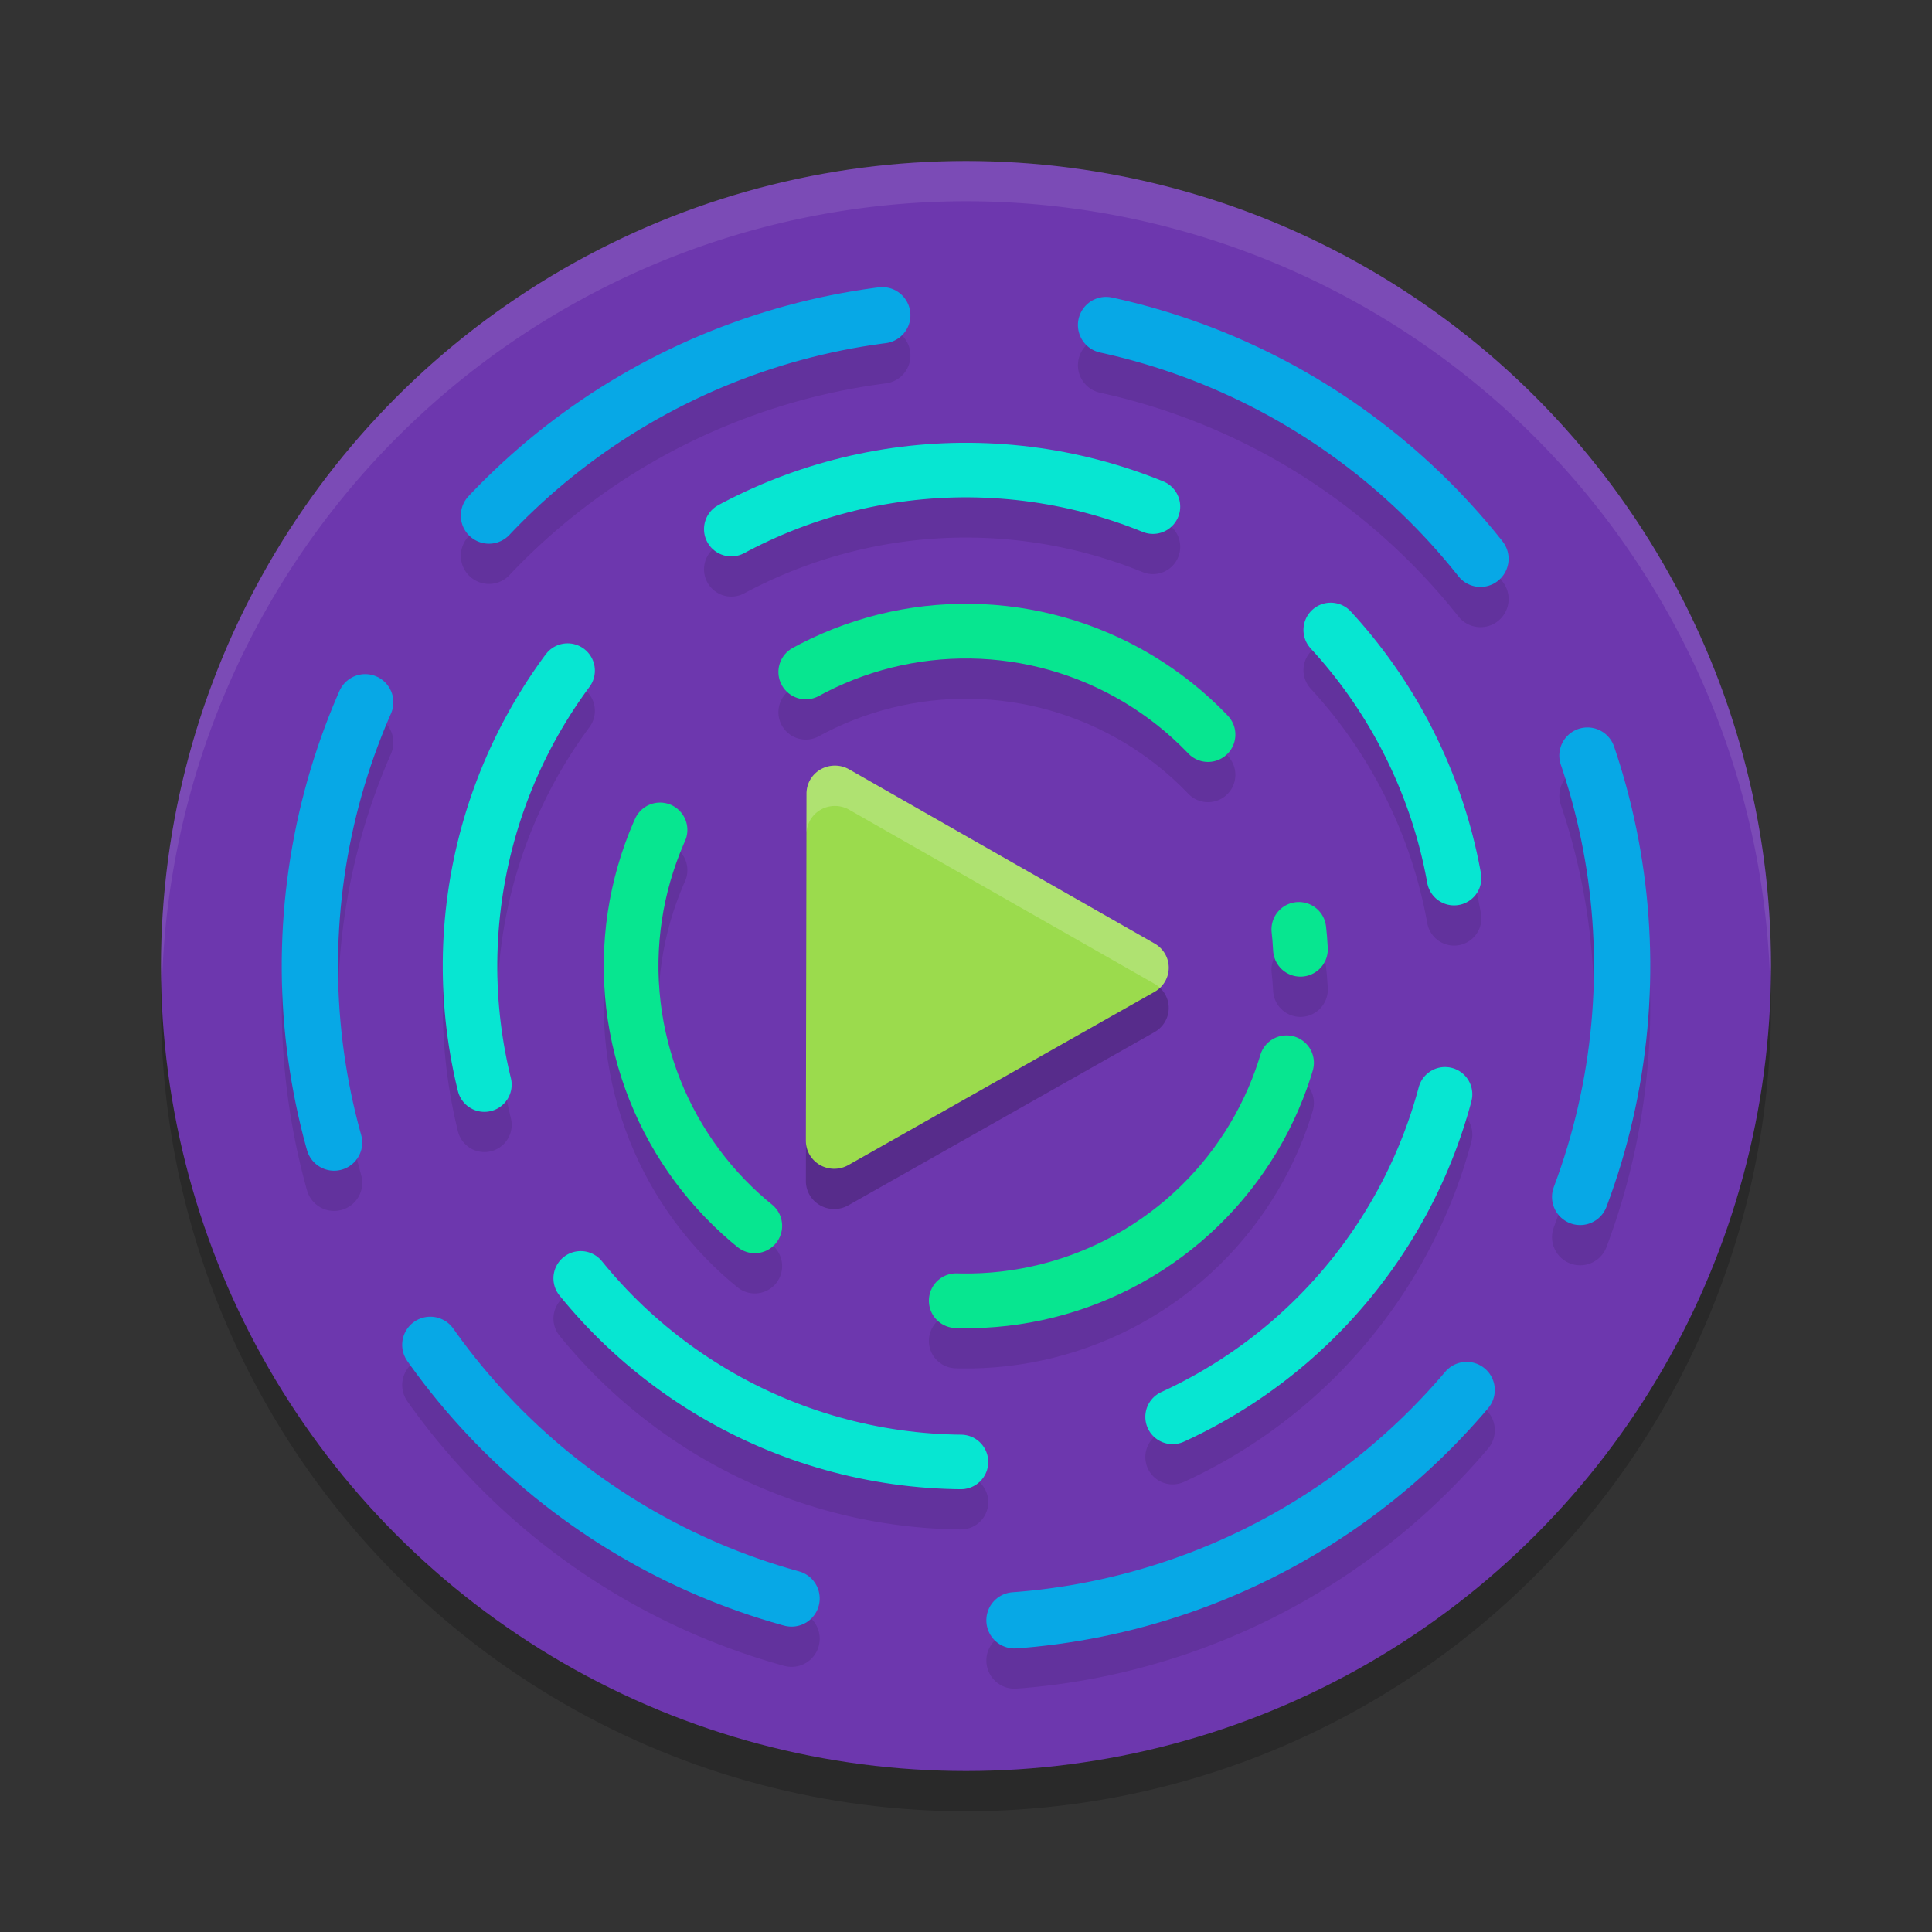 <svg xmlns="http://www.w3.org/2000/svg" width="48" height="48" version="1.1">
 <rect width="100%" height="100%" fill="#333333" stroke="none"/>
 <circle style="opacity:0.2" cx="24" cy="25" r="20"/>
 <circle style="fill:#6d37ae" cx="24" cy="24" r="20"/>
 <circle style="opacity:0.1;fill:none;stroke:#000000;stroke-width:1.359;stroke-linecap:round;stroke-linejoin:round;stroke-dasharray:10.872, 5.436;stroke-dashoffset:13.454" cx="22.722" cy="26.167" r="8.32" transform="rotate(-2.861)"/>
 <circle style="opacity:0.1;fill:none;stroke:#000000;stroke-width:1.355;stroke-linecap:round;stroke-linejoin:round;stroke-dasharray:10.837, 5.419;stroke-dashoffset:40.003" cx="10.746" cy="32.947" r="12.322" transform="rotate(-25.767)"/>
 <path style="opacity:0.1;fill:#ffffff" d="M 24,4 A 20,20 0 0 0 4,24 20,20 0 0 0 4.021,24.582 20,20 0 0 1 24,5 20,20 0 0 1 43.979,24.418 20,20 0 0 0 44,24 20,20 0 0 0 24,4 Z"/>
 <circle style="opacity:0.1;fill:none;stroke:#000000;stroke-width:1.398;stroke-linecap:round;stroke-linejoin:round;stroke-dasharray:11.185, 5.592;stroke-dashoffset:40" cx="31.915" cy="-13.507" r="16.301" transform="rotate(69.107)"/>
 <circle style="fill:none;stroke:#07e6d2;stroke-width:1.355;stroke-linecap:round;stroke-linejoin:round;stroke-dasharray:10.837, 5.419;stroke-dashoffset:40.003" cx="11.18" cy="32.047" r="12.322" transform="rotate(-25.767)"/>
 <circle style="fill:none;stroke:#07a8e6;stroke-width:1.398;stroke-linecap:round;stroke-linejoin:round;stroke-dasharray:11.185, 5.592;stroke-dashoffset:40" cx="30.981" cy="-13.863" r="16.301" transform="rotate(69.107)"/>
 <circle style="fill:none;stroke:#07e690;stroke-width:1.359;stroke-linecap:round;stroke-linejoin:round;stroke-dasharray:10.872, 5.436;stroke-dashoffset:13.454" cx="22.772" cy="25.168" r="8.32" transform="rotate(-2.861)"/>
 <g transform="matrix(0.282,0,0,0.282,6.61,6.982)">
  <path style="opacity:0.2" d="m 50.173,46.241 a 2.497,2.457 0 0 0 -2.557,2.454 l -0.028,15.298 -0.028,15.305 a 2.497,2.457 0 0 0 3.742,2.134 l 13.484,-7.629 13.484,-7.629 a 2.497,2.457 0 0 0 0.007,-4.261 L 64.822,54.245 51.365,46.568 a 2.497,2.457 0 0 0 -1.192,-0.327 z"/>
 </g>
 <g transform="matrix(0.282,0,0,0.282,6.61,5.982)">
  <path style="fill:#9bdb4d" d="m 50.173,46.241 a 2.497,2.457 0 0 0 -2.557,2.454 l -0.028,15.298 -0.028,15.305 a 2.497,2.457 0 0 0 3.742,2.134 l 13.484,-7.629 13.484,-7.629 a 2.497,2.457 0 0 0 0.007,-4.261 L 64.822,54.245 51.365,46.568 a 2.497,2.457 0 0 0 -1.192,-0.327 z"/>
 </g>
 <g style="fill:#ffffff;opacity:0.2" transform="matrix(0.282,0,0,0.282,6.61,5.982)">
  <path style="fill:#ffffff" transform="matrix(3.552,0,0,3.552,-23.478,-21.246)" d="M 20.736 19 A 0.703 0.692 0 0 0 20.016 19.691 L 20.008 23.998 L 20 28.307 A 0.703 0.692 0 0 0 20.002 28.338 L 20.008 24.998 L 20.016 20.691 A 0.703 0.692 0 0 1 20.736 20 A 0.703 0.692 0 0 1 21.07 20.092 L 24.859 22.254 L 28.648 24.412 A 0.703 0.692 0 0 1 28.781 24.512 A 0.703 0.692 0 0 0 28.648 23.412 L 24.859 21.254 L 21.07 19.092 A 0.703 0.692 0 0 0 20.736 19 z"/>
 </g>
</svg>

